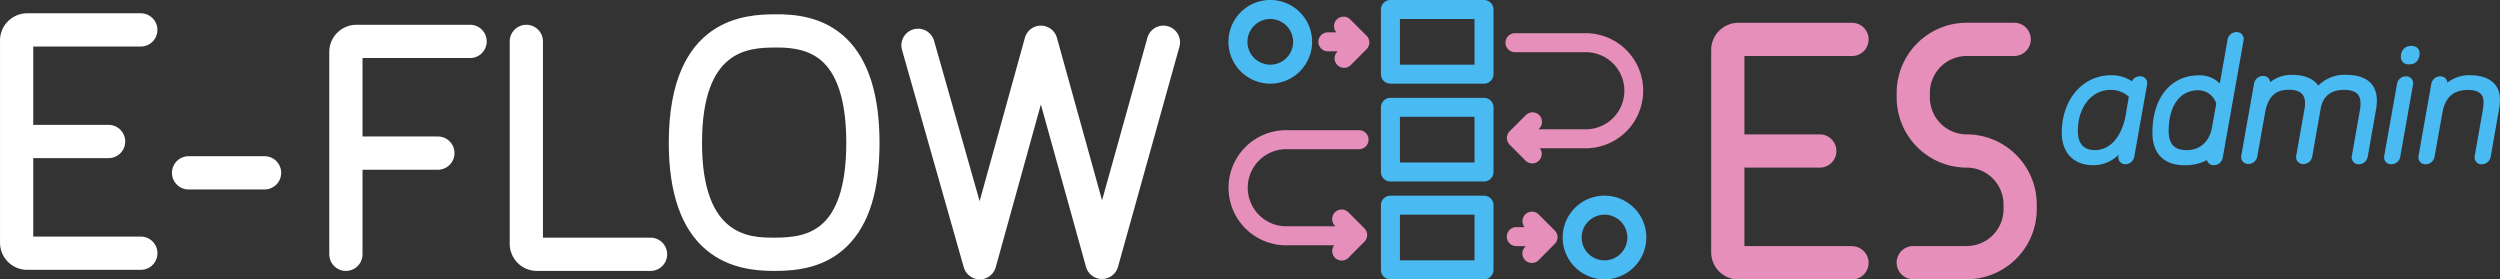 <svg id="Camada_1" data-name="Camada 1" xmlns="http://www.w3.org/2000/svg" viewBox="0 0 1052.99 117.65"><rect x="0" y="0" width="1052.99" height="117.65" fill="#333333" stroke="none"/><defs><style>.cls-1{fill:none;stroke:#edbcd3;stroke-linecap:round;stroke-miterlimit:10;stroke-width:8px;}.cls-2{fill:#fff;}.cls-3{fill:#e58fba;}.cls-4{fill:#49baf2;}</style></defs><path class="cls-1" d="M1259.3,527" transform="translate(-587.57 -479.2)"/><path class="cls-2" d="M646.87,578.85h-45.3V545.8h31.74a7,7,0,0,0,0-14H601.57v-33h45.3a7,7,0,0,0,0-14H599a11.44,11.44,0,0,0-11.42,11.43v85.24A11.44,11.44,0,0,0,599,592.85h47.88a7,7,0,0,0,0-14Z" transform="translate(-587.57 -479.2)"/><path class="cls-2" d="M699,559H667a7,7,0,0,1,0-14h32a7,7,0,0,1,0,14Z" transform="translate(-587.57 -479.2)"/><path class="cls-2" d="M913.83,593.31h-.26c-7.72,0-19.07-.95-28.48-8.8-10.5-8.76-15.83-23.94-15.83-45.14,0-53.43,33.32-54,44.27-54.14,8.53-.14,21,.79,30.76,10.4,9.11,9,13.73,23.68,13.73,43.74s-4.4,34.29-13.45,43.32C935.18,592.06,923.25,593.31,913.83,593.31Zm1.12-94.1h-1.2c-10.65.18-30.49.5-30.49,40.15,0,39.86,20.5,39.92,30.35,39.94h.25c7.45,0,15.11-.82,20.82-6.53,6.2-6.18,9.34-17.42,9.34-33.41,0-16.16-3.21-27.52-9.55-33.76C928.87,500.1,921.26,499.21,915,499.21Z" transform="translate(-587.57 -479.2)"/><path class="cls-2" d="M785.57,489.64H737.69a11.45,11.45,0,0,0-11.43,11.43v85.24a7,7,0,0,0,14,0V550.69H772a7,7,0,0,0,0-14H740.26V503.64h45.31a7,7,0,0,0,0-14Z" transform="translate(-587.57 -479.2)"/><path class="cls-2" d="M861.57,593.31H813.69a11.45,11.45,0,0,1-11.43-11.43V496.64a7,7,0,0,1,14,0v82.67h45.31a7,7,0,1,1,0,14Z" transform="translate(-587.57 -479.2)"/><path class="cls-2" d="M1000.23,596.85a7,7,0,0,1-6.73-5.09l-26-91.54A7,7,0,1,1,981,496.39l19.19,67.54,19.06-68.8A7,7,0,0,1,1026,490h0a7,7,0,0,1,6.75,5.13l19,68.45,19.1-68.46a7,7,0,0,1,13.49,3.76l-25.87,92.7a7,7,0,0,1-6.74,5.12h0a7,7,0,0,1-6.75-5.13l-19-68.37-19,68.51a7,7,0,0,1-6.72,5.14Z" transform="translate(-587.57 -479.2)"/><path class="cls-3" d="M1415.94,535.8a15.53,15.53,0,0,1-15.51-15.51v-2a15.53,15.53,0,0,1,15.51-15.51h20a7,7,0,0,0,0-14h-20a29.55,29.55,0,0,0-29.51,29.51v2a29.55,29.55,0,0,0,29.51,29.51,15.53,15.53,0,0,1,15.51,15.51v2a15.53,15.53,0,0,1-15.51,15.52h-22.51a7,7,0,0,0,0,14h22.51a29.55,29.55,0,0,0,29.51-29.52v-2A29.55,29.55,0,0,0,1415.94,535.8Z" transform="translate(-587.57 -479.2)"/><path class="cls-3" d="M1367.62,582.85h-45.31V549.8h31.74a7,7,0,0,0,0-14h-31.74v-33h45.31a7,7,0,0,0,0-14h-47.88a11.45,11.45,0,0,0-11.43,11.43v85.24a11.45,11.45,0,0,0,11.43,11.43h47.88a7,7,0,0,0,0-14Z" transform="translate(-587.57 -479.2)"/><path class="cls-4" d="M1122.61,514.43a17.62,17.62,0,1,1,17.62-17.62A17.64,17.64,0,0,1,1122.61,514.43Zm0-27.23a9.62,9.62,0,1,0,9.62,9.61A9.62,9.62,0,0,0,1122.61,487.2Z" transform="translate(-587.57 -479.2)"/><path class="cls-3" d="M1163.14,494.24l-6.72-6.72a4,4,0,0,0-6,5.29h-3.55a4,4,0,0,0,0,8H1151l-.22.22a4,4,0,0,0,5.68,5.63l6.72-6.77A4,4,0,0,0,1163.14,494.24Z" transform="translate(-587.57 -479.2)"/><path class="cls-4" d="M1212.63,514.43h-39.42a4,4,0,0,1-4-4V483.2a4,4,0,0,1,4-4h39.42a4,4,0,0,1,4,4v27.23A4,4,0,0,1,1212.63,514.43Zm-35.42-8h31.42V487.2h-31.42Z" transform="translate(-587.57 -479.2)"/><path class="cls-4" d="M1212.63,555.64h-39.42a4,4,0,0,1-4-4V524.41a4,4,0,0,1,4-4h39.42a4,4,0,0,1,4,4v27.23A4,4,0,0,1,1212.63,555.64Zm-35.42-8h31.42V528.41h-31.42Z" transform="translate(-587.57 -479.2)"/><path class="cls-4" d="M1212.63,596.85h-39.42a4,4,0,0,1-4-4V565.62a4,4,0,0,1,4-4h39.42a4,4,0,0,1,4,4v27.23A4,4,0,0,1,1212.63,596.85Zm-35.42-8h31.42V569.62h-31.42Z" transform="translate(-587.57 -479.2)"/><path class="cls-3" d="M1255.91,493.18h-30.24a4,4,0,0,0,0,8h30.24a16.24,16.24,0,0,1,0,32.47h-20.33l.23-.23a4,4,0,1,0-5.65-5.66l-6.72,6.72a4,4,0,0,0,0,5.65l6.72,6.77a4,4,0,0,0,6-5.25h19.77a24.24,24.24,0,0,0,0-48.47Z" transform="translate(-587.57 -479.2)"/><path class="cls-4" d="M1263.39,596.85A17.62,17.62,0,1,1,1281,579.23,17.64,17.64,0,0,1,1263.39,596.85Zm0-27.23a9.62,9.62,0,1,0,9.61,9.61A9.62,9.62,0,0,0,1263.39,569.62Z" transform="translate(-587.57 -479.2)"/><path class="cls-3" d="M1242.44,576.3l-6.72-6.72a4,4,0,0,0-6,5.28h-3.49a4,4,0,0,0,0,8h4l-.21.22a4,4,0,1,0,5.68,5.63l6.72-6.77A4,4,0,0,0,1242.44,576.3Z" transform="translate(-587.57 -479.2)"/><path class="cls-3" d="M1155.51,568.62a4,4,0,1,0-5.66,5.66l.24.23h-20.33a16.24,16.24,0,1,1,0-32.47H1160a4,4,0,0,0,0-8h-30.24a24.24,24.24,0,1,0,0,48.47h19.77a4,4,0,0,0,.34,5.27,4,4,0,0,0,5.65,0l6.72-6.77a4,4,0,0,0,0-5.65Z" transform="translate(-587.57 -479.2)"/><path class="cls-4" d="M1469.14,548.77c-8.12,0-13.16-5.22-13.16-13.61,0-14.06,8.76-24.27,20.84-24.27a15.42,15.42,0,0,1,8.72,2.53,3.59,3.59,0,0,1,3.36-2.08,3,3,0,0,1,2.38,1,3.07,3.07,0,0,1,.62,2.53l-5.37,30.28a3.8,3.8,0,0,1-3.74,3.21,3,3,0,0,1-2.31-1,3.12,3.12,0,0,1-.62-2.56l.09-.49A14.88,14.88,0,0,1,1469.14,548.77Zm7.31-31.7c-7.94,0-13.7,7.29-13.7,17.35,0,3.66,1.24,8,7.13,8,7.69,0,11.74-7.55,13-14.61l1.33-7.9A11.34,11.34,0,0,0,1476.45,517.07Z" transform="translate(-587.57 -479.2)"/><path class="cls-4" d="M1581.16,548.39a2.92,2.92,0,0,1-3-3.55l3.36-19a16,16,0,0,0,.28-3c0-2.69-.79-5.79-6.91-5.79-5.62,0-9,2.74-9.9,8.13l-3.51,19.91a3.8,3.8,0,0,1-3.74,3.21,2.92,2.92,0,0,1-3-3.55l3.36-19a16.82,16.82,0,0,0,.35-3.11c0-3.79-2.23-5.64-6.83-5.64-5.71,0-8.79,3-10,9.62l-3.28,18.42a3.8,3.8,0,0,1-3.74,3.21,2.92,2.92,0,0,1-3-3.55l5.37-30.29a3.8,3.8,0,0,1,3.74-3.21,3,3,0,0,1,2.37,1,2.88,2.88,0,0,1,.67,1.6,14.58,14.58,0,0,1,9.12-3.08c6.6,0,9.7,2.45,11.15,4.52a15.58,15.58,0,0,1,11.6-4.52c10.81,0,13.08,5.9,13.08,10.85a19.27,19.27,0,0,1-.31,3.54l-3.51,19.9A3.8,3.8,0,0,1,1581.16,548.39Z" transform="translate(-587.57 -479.2)"/><path class="cls-4" d="M1594.8,548.39a3,3,0,0,1-2.37-1,3.09,3.09,0,0,1-.63-2.53l5.38-30.29a3.8,3.8,0,0,1,3.74-3.21,2.93,2.93,0,0,1,3,3.55l-5.37,30.29A3.81,3.81,0,0,1,1594.8,548.39Zm7.46-42.06c-2.07,0-3.46-1.24-3.46-3.09,0-2.87,1.74-4.73,4.43-4.73,2.07,0,3.46,1.24,3.46,3.09C1606.69,504.47,1605,506.33,1602.26,506.33Z" transform="translate(-587.57 -479.2)"/><path class="cls-4" d="M1632.92,548.39a2.91,2.91,0,0,1-3-3.55l3.35-19a21.28,21.28,0,0,0,.36-3.48c0-2.45-.75-5.27-6.61-5.27-6.08,0-9.59,3.15-10.72,9.62L1613,545.18a3.81,3.81,0,0,1-3.75,3.21,3,3,0,0,1-2.37-1,3.09,3.09,0,0,1-.63-2.53l5.37-30.29a3.81,3.81,0,0,1,3.75-3.21,3,3,0,0,1,2.36,1,2.89,2.89,0,0,1,.67,1.64,15,15,0,0,1,9.35-3.13c8.12,0,12.78,3.71,12.78,10.17a24.81,24.81,0,0,1-.39,4.22l-3.5,19.9A3.8,3.8,0,0,1,1632.92,548.39Z" transform="translate(-587.57 -479.2)"/><path class="cls-4" d="M1531.92,493.72a3,3,0,0,0-2.37-1,3.82,3.82,0,0,0-3.75,3.21l-3.25,18.42a12,12,0,0,0-8.74-3.43c-11.93,0-19.65,9.47-19.65,24.12,0,8.87,4.84,13.76,13.61,13.76a19.59,19.59,0,0,0,9.33-2.16,2.83,2.83,0,0,0,.58,1.13,3,3,0,0,0,2.37,1,3.81,3.81,0,0,0,3.74-3.22l8.76-49.31A3.07,3.07,0,0,0,1531.92,493.72Zm-23.33,48.72c-5.17,0-7.58-2.57-7.58-8.1,0-10.56,4.74-17.12,12.35-17.12a8,8,0,0,1,7.7,5.62l-1.82,10.06C1518.17,538.87,1514.19,542.44,1508.59,542.44Z" transform="translate(-587.57 -479.2)"/></svg>